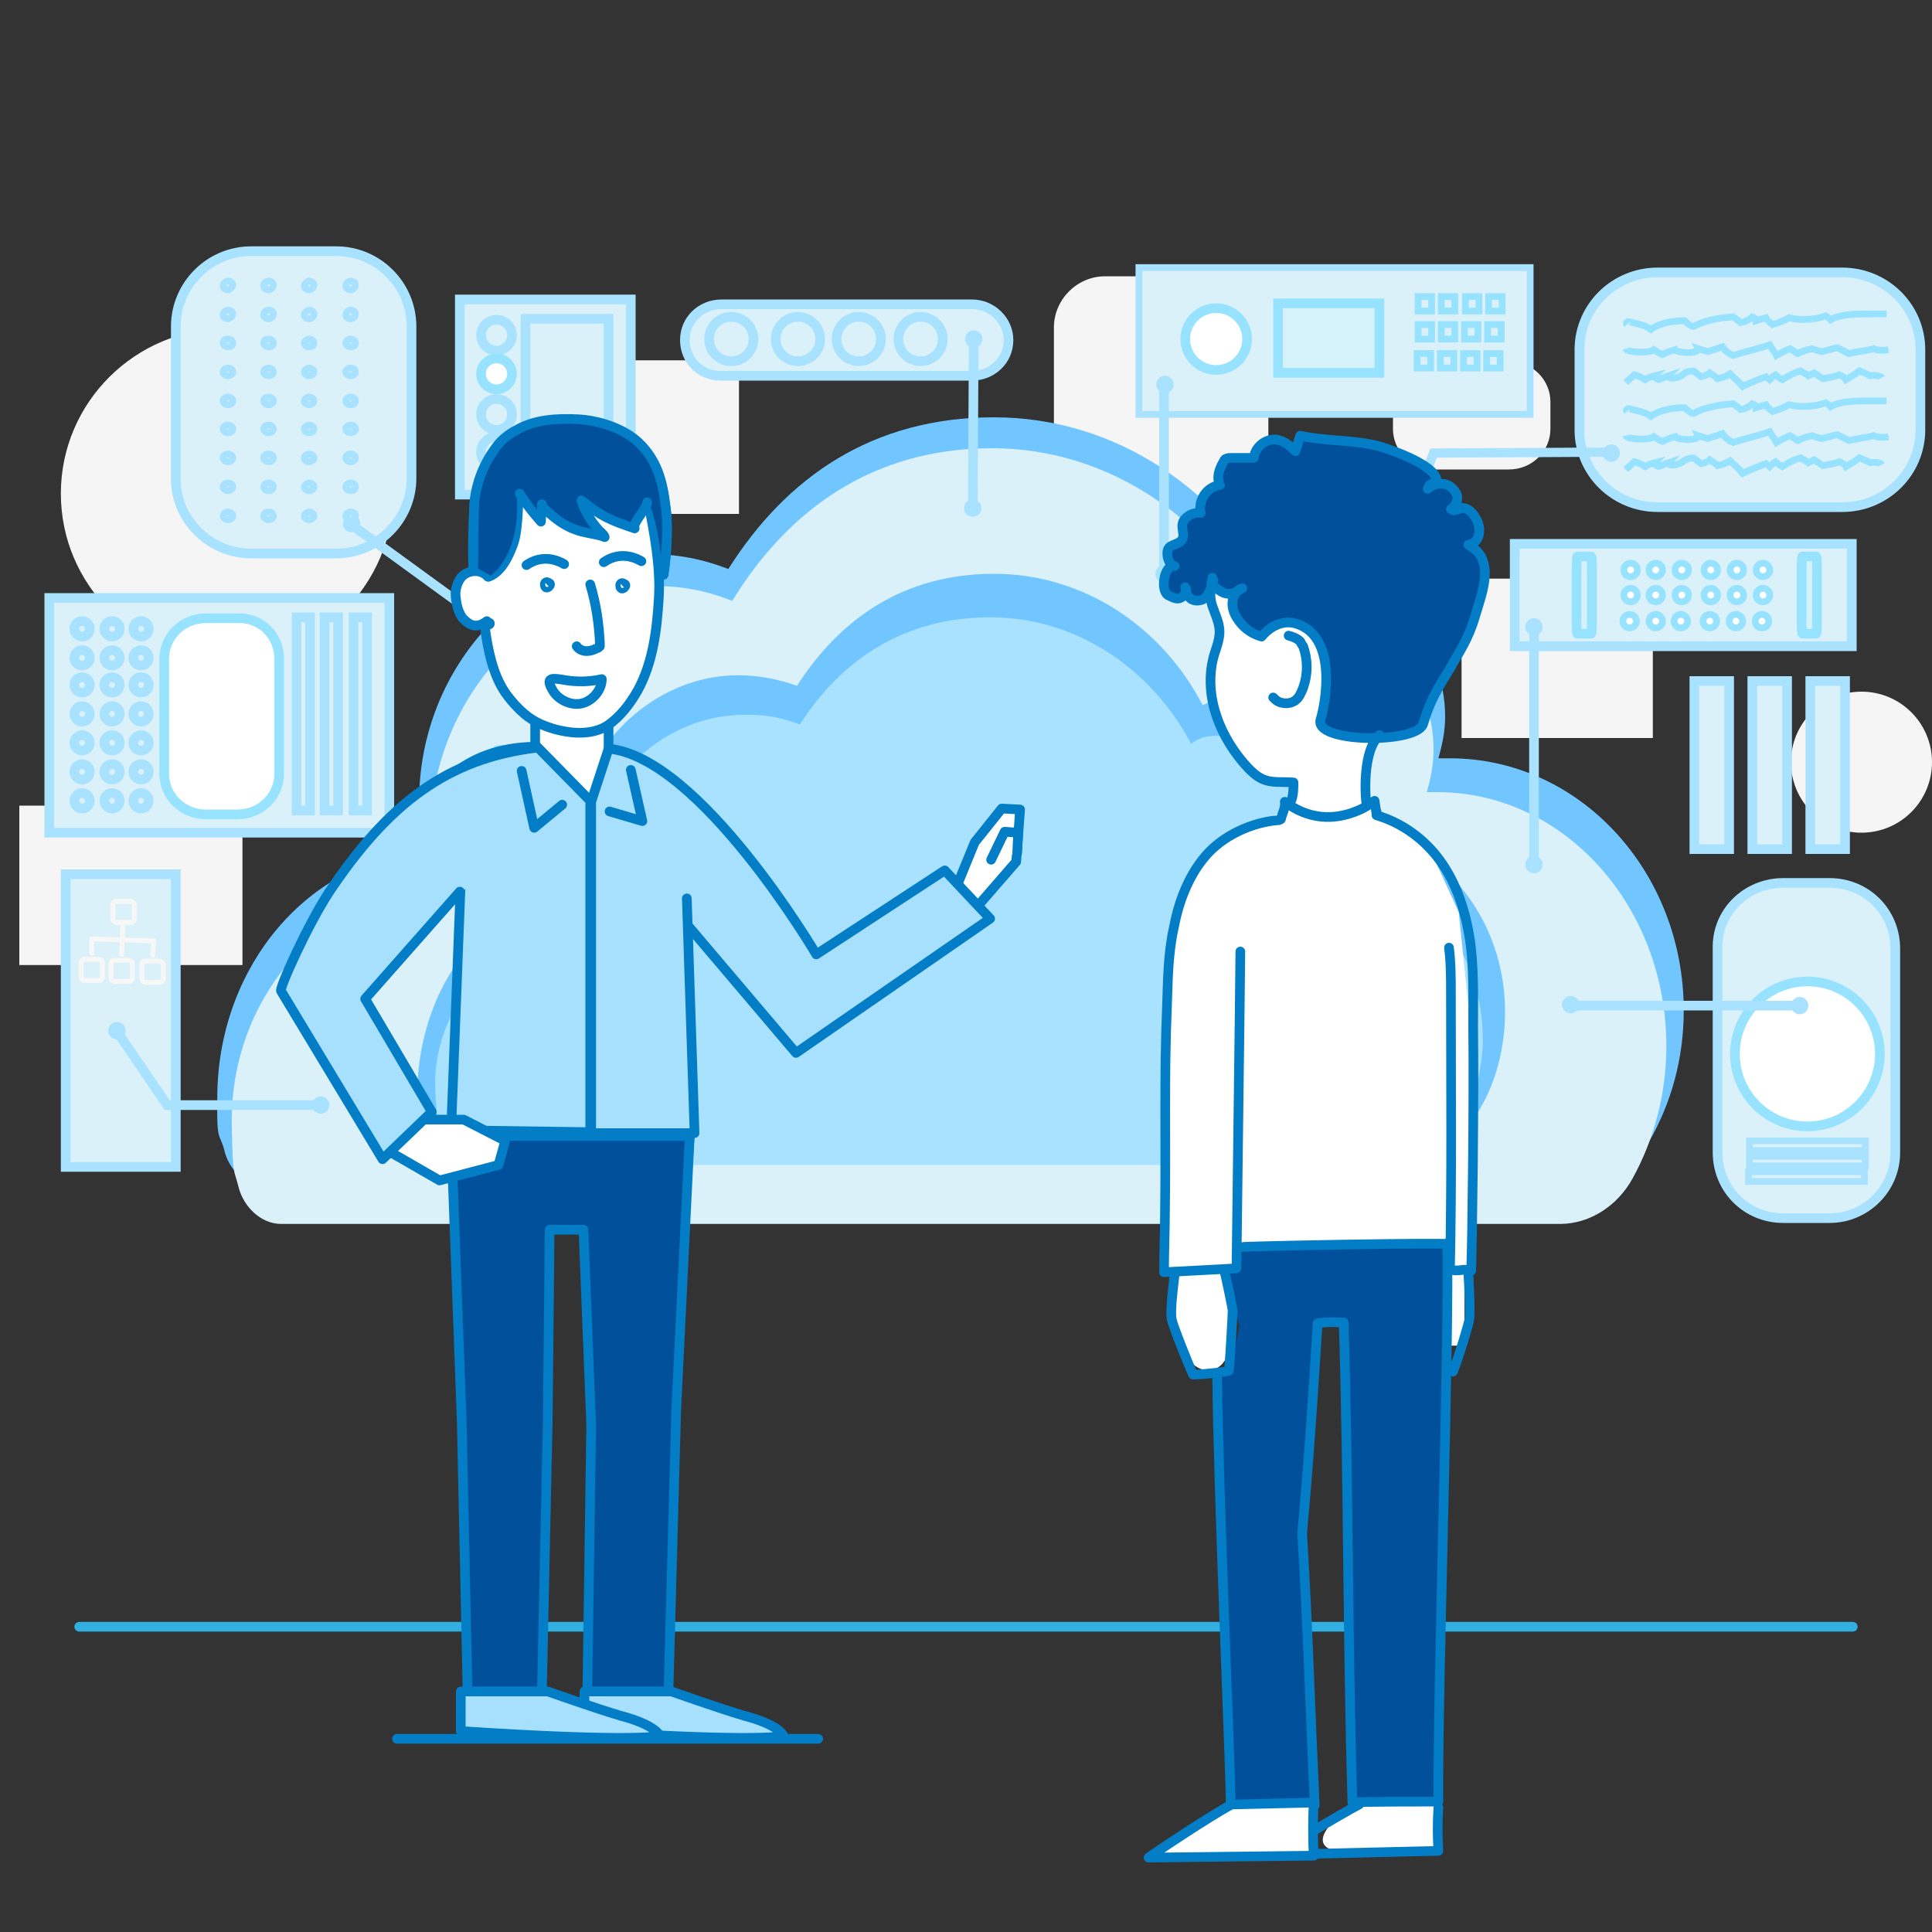 <?xml version="1.0" encoding="utf-8"?>
<!-- Generator: Adobe Illustrator 26.2.1, SVG Export Plug-In . SVG Version: 6.00 Build 0)  -->
<svg version="1.1" id="Warstwa_1" xmlns="http://www.w3.org/2000/svg" xmlns:xlink="http://www.w3.org/1999/xlink" x="0px" y="0px"
	 viewBox="0 0 200 200" style="enable-background:new 0 0 200 200;" xml:space="preserve">
<rect x="0" y="0" width="200" height="200" fill="#333333" stroke="none"/>
<style type="text/css">
	.st0{fill:#F5F5F5;}
	.st1{fill:#DBF1FA;stroke:#A9E2FF;stroke-miterlimit:10;}
	.st2{fill:#FFFFFF;stroke:#97E3FF;stroke-miterlimit:10;}
	.st3{fill:none;stroke:#32AFE1;stroke-linecap:round;stroke-linejoin:round;}
	.st4{fill:#71C6FF;}
	.st5{fill:#DBF1FA;}
	.st6{fill:#A9E2FF;}
	.st7{fill:none;stroke:#A9E2FF;stroke-miterlimit:10;}
	.st8{fill:#DBF1FA;stroke:#A9E2FF;stroke-width:0.7;stroke-miterlimit:10;}
	.st9{fill:none;stroke:#A9E2FF;stroke-width:0.959;stroke-miterlimit:10;}
	.st10{fill:none;stroke:#97E3FF;stroke-width:0.7;stroke-miterlimit:10;}
	.st11{fill:#D5F1FA;stroke:#97E3FF;stroke-miterlimit:10;}
	.st12{fill:#FFFFFF;stroke:#97E3FF;stroke-width:0.7;stroke-miterlimit:10;}
	.st13{fill:none;stroke:#F7F7F7;stroke-width:0.5;stroke-linecap:round;stroke-linejoin:round;}
	.st14{fill:#FFFFFF;}
	.st15{fill:none;stroke:#027DC6;stroke-linecap:round;stroke-linejoin:round;}
	.st16{fill:#00509C;}
	.st17{fill:#A7E0FD;}
	.st18{fill:#FFFFFF;stroke:#027DC6;stroke-linecap:round;stroke-linejoin:round;}
</style>
<g>
	<g id="Warstwa_1_00000005254341058320950260000011662881904186775435_">
		<ellipse class="st0" cx="23.5" cy="51.1" rx="17.2" ry="17.1"/>
		<ellipse class="st0" cx="192.7" cy="78.9" rx="7.3" ry="7.3"/>
		<rect x="151.3" y="59.9" class="st0" width="19.8" height="16.5"/>
		<rect x="2" y="83.4" class="st0" width="23.1" height="16.5"/>
		<rect x="53.9" y="37.3" class="st0" width="22.6" height="15.9"/>
		<path class="st0" d="M109.1,48.4V33.9c0-2.9,2.4-5.3,5.3-5.3h11.6c2.9,0,5.3,2.4,5.3,5.3v14.5c0,2.9-2.4,5.3-5.3,5.3h-11.6
			C111.5,53.7,109.1,51.3,109.1,48.4z"/>
		<path class="st1" d="M184.6,91.4h4.8c3.8,0,6.8,3,6.8,6.8v21.1c0,3.8-3.1,6.8-6.8,6.8h-4.8c-3.8,0-6.8-3-6.8-6.8V98.2
			C177.7,94.4,180.8,91.4,184.6,91.4z"/>
		<ellipse class="st2" cx="187.1" cy="109.1" rx="7.5" ry="7.5"/>
		<line class="st3" x1="8.2" y1="168.4" x2="191.8" y2="168.4"/>
		<path class="st4" d="M163,122.8c3.1,0,6-1.8,7.7-4.6c2.3-4,3.6-8.6,3.6-13.6c0-14.4-10.8-26.1-24.2-26.1s-0.8,0-1.2,0
			c0.4-1.4,0.7-2.8,0.7-4.3c0-7.5-5.6-13.5-12.6-13.6c-3,0-3.4,0.4-4.9,1.1c-5.7-11-16.6-18.5-29.2-18.5s-21.5,6.2-27.5,15.7
			c-2.6-1-5.4-1.6-8.3-1.5C53.8,57.5,43,69.5,43.4,83.7c0,1.5,0.2,3,0.5,4.4c-12,1-21.1,11.8-21.4,24.9c-0.1,5.5,0.2,4.1,0.7,6
			c0.5,2.2,2.3,3.8,4.5,3.8L163,122.8L163,122.8z"/>
		<path class="st5" d="M161.5,126.7c3,0,5.9-1.8,7.5-4.7c2.2-4,3.5-8.7,3.5-13.7c0-14.5-10.6-26.3-23.7-26.3c-13.1,0-0.8,0-1.1,0
			c0.4-1.4,0.7-2.8,0.7-4.4c0-7.5-5.5-13.3-12.3-13.7c-3.3-0.2-3.3,0.4-4.9,1.1c-5.6-11.1-16.3-18.6-28.5-18.6s-21,6.2-26.9,15.8
			c-2.5-1-5.3-1.6-8.1-1.5C54.7,60.9,44.2,73,44.5,87.3c0,1.5,0.2,3,0.4,4.4c-11.7,1-21.3,11.8-20.9,25.1c0.1,5.1,0.2,4.1,0.7,6.1
			s2.3,3.8,4.4,3.8L161.5,126.7L161.5,126.7z"/>
		<path class="st4" d="M147.5,118.2c2.3,0,4.5-1.3,5.7-3.4c1.7-2.9,2.6-6.4,2.6-10.1c0-10.6-8-19.3-17.9-19.3s-0.6,0-0.9,0
			c0.3-1,0.5-2.1,0.5-3.2c0-5.5-4.2-10.1-9.3-10c-2.7,0-2.5,0.3-3.7,0.8c-4.2-8.1-12.3-13.6-21.6-13.6s-15.9,4.6-20.4,11.6
			c-1.9-0.7-4-1.1-6.2-1.1c-9.7,0.1-17.7,9-17.4,19.4c0,1.1,0.1,2.2,0.3,3.3c-8.8,0.7-15,8.7-15.9,18.4c-0.2,2.6,0.2,3,0.5,4.5
			c0.3,1.4,1.7,2.8,3.3,2.8L147.5,118.2L147.5,118.2z"/>
		<path class="st6" d="M145.5,120.6c2.2,0,4.3-1.2,5.5-3.3c1.2-2.1,2.5-6.2,2.5-9.7c0-10.3-7.7-18.6-17.3-18.6s-0.6,0-0.9,0
			c0.3-1,0.5-2,0.5-3.1c0-5.3-4-9.5-9-9.7c-2-0.1-2.5,0.1-3.5,0.8c-4.1-7.8-11.9-13.1-20.8-13.1S87.1,68.3,82.8,75
			C81,74.3,79,73.9,76.9,74c-9.4,0.1-17,8.7-16.8,18.7c0,1.1,0.1,2.1,0.3,3.1c-8.6,0.7-16.1,8.4-15.3,17.8c0.2,2.5,0.2,2.9,0.5,4.3
			c0.3,1.4,1.7,2.7,3.2,2.7L145.5,120.6L145.5,120.6z"/>
		<path class="st1" d="M171.6,28.2h19.1c4.5,0,8.1,3.6,8.1,8v8.3c0,4.4-3.6,8-8.1,8h-19.1c-4.5,0-8.1-3.6-8.1-8v-8.3
			C163.5,31.8,167.1,28.2,171.6,28.2z"/>
		<rect x="5.1" y="61.9" class="st1" width="35.2" height="24.3"/>
		<path class="st1" d="M18.2,49.6V33.8c0-4.3,3.5-7.8,7.8-7.8h8.8c4.3,0,7.8,3.5,7.8,7.8v15.7c0,4.3-3.5,7.8-7.8,7.8h-8.8
			C21.7,57.3,18.2,53.8,18.2,49.6z"/>
		<rect x="187.4" y="70.5" class="st1" width="3.6" height="17.4"/>
		<rect x="181.4" y="70.5" class="st1" width="3.6" height="17.4"/>
		<rect x="175.4" y="70.5" class="st1" width="3.6" height="17.4"/>
		<rect x="6.8" y="90.5" class="st1" width="11.4" height="30.3"/>
		<rect x="47.6" y="31" class="st1" width="17.7" height="20.2"/>
		<path class="st1" d="M70.9,35.2L70.9,35.2c0-2.1,1.7-3.7,3.8-3.7h25.9c2.1,0,3.8,1.7,3.8,3.7l0,0c0,2.1-1.7,3.7-3.8,3.7H74.6
			C72.5,38.9,70.9,37.3,70.9,35.2z"/>
		<rect x="156.8" y="56.3" class="st1" width="34.9" height="10.6"/>
		<line class="st7" x1="36.5" y1="54.4" x2="57.4" y2="69.6"/>
		<line class="st7" x1="100.8" y1="35.1" x2="100.7" y2="52.8"/>
		<line class="st7" x1="186.3" y1="104.1" x2="162.6" y2="104.1"/>
		<polyline class="st7" points="12.2,106.9 17.3,114.4 33,114.4 		"/>
		<ellipse class="st6" cx="36.4" cy="54.2" rx="0.9" ry="0.9"/>
		<ellipse class="st6" cx="58" cy="70.1" rx="0.9" ry="0.9"/>
		<ellipse class="st6" cx="54.7" cy="73.8" rx="0.9" ry="0.9"/>
		<ellipse class="st6" cx="51.7" cy="78" rx="0.9" ry="0.9"/>
		<ellipse class="st6" cx="33.2" cy="114.4" rx="0.9" ry="0.9"/>
		<ellipse class="st6" cx="12.1" cy="106.7" rx="0.9" ry="0.9"/>
		<ellipse class="st6" cx="162.6" cy="104" rx="0.9" ry="0.9"/>
		<ellipse class="st6" cx="158.8" cy="89.5" rx="0.9" ry="0.9"/>
		<ellipse class="st6" cx="100.7" cy="52.6" rx="0.9" ry="0.9"/>
		<ellipse class="st6" cx="139.5" cy="70.3" rx="0.9" ry="0.9"/>
		<ellipse class="st6" cx="100.8" cy="35.1" rx="0.9" ry="0.9"/>
		<ellipse class="st6" cx="166.8" cy="46.9" rx="0.9" ry="0.9"/>
		<ellipse class="st6" cx="186.3" cy="104.1" rx="0.9" ry="0.9"/>
		<ellipse class="st6" cx="158.8" cy="64.9" rx="0.9" ry="0.9"/>
		<line class="st7" x1="158.8" y1="64.9" x2="158.8" y2="89.9"/>
		<g>
			<path class="st8" d="M36.3,29.1c0.3,0,0.5,0.2,0.5,0.4S36.6,30,36.3,30c-0.3,0-0.5-0.2-0.5-0.4S36,29.1,36.3,29.1z"/>
			<path class="st8" d="M36.3,32.1c0.3,0,0.5,0.2,0.5,0.4S36.6,33,36.3,33c-0.3,0-0.5-0.2-0.5-0.4S36,32.1,36.3,32.1z"/>
			<path class="st8" d="M36.3,35.1c0.3,0,0.5,0.2,0.5,0.4c0,0.3-0.2,0.4-0.5,0.4c-0.3,0-0.5-0.2-0.5-0.4
				C35.9,35.2,36,35.1,36.3,35.1z"/>
			<path class="st8" d="M36.3,38.1c0.3,0,0.5,0.2,0.5,0.4s-0.2,0.4-0.5,0.4c-0.3,0-0.5-0.2-0.5-0.4S36,38.1,36.3,38.1z"/>
			<path class="st8" d="M36.3,41.1c0.3,0,0.5,0.2,0.5,0.4s-0.2,0.4-0.5,0.4c-0.3,0-0.5-0.2-0.5-0.4S36,41.1,36.3,41.1z"/>
			<path class="st8" d="M36.3,44c0.3,0,0.5,0.2,0.5,0.4s-0.2,0.4-0.5,0.4c-0.3,0-0.5-0.2-0.5-0.4S36,44,36.3,44z"/>
			<path class="st8" d="M36.3,47c0.3,0,0.5,0.2,0.5,0.4s-0.2,0.4-0.5,0.4c-0.3,0-0.5-0.2-0.5-0.4S36,47,36.3,47z"/>
			<path class="st8" d="M36.3,50c0.3,0,0.5,0.2,0.5,0.4s-0.2,0.4-0.5,0.4c-0.3,0-0.5-0.2-0.5-0.4S36,50,36.3,50z"/>
			<path class="st8" d="M36.3,53c0.3,0,0.5,0.2,0.5,0.4s-0.2,0.4-0.5,0.4c-0.3,0-0.5-0.2-0.5-0.4S36,53,36.3,53z"/>
			<path class="st8" d="M32,29.1c0.3,0,0.5,0.2,0.5,0.4S32.3,30,32,30c-0.3,0-0.5-0.2-0.5-0.4S31.8,29.1,32,29.1z"/>
			<path class="st8" d="M32,32.1c0.3,0,0.5,0.2,0.5,0.4S32.3,33,32,33c-0.3,0-0.5-0.2-0.5-0.4S31.8,32.1,32,32.1z"/>
			<path class="st8" d="M32,35.1c0.3,0,0.5,0.2,0.5,0.4c0,0.3-0.2,0.4-0.5,0.4c-0.3,0-0.5-0.2-0.5-0.4C31.6,35.2,31.8,35.1,32,35.1z
				"/>
			<path class="st8" d="M32,38.1c0.3,0,0.5,0.2,0.5,0.4s-0.2,0.4-0.5,0.4c-0.3,0-0.5-0.2-0.5-0.4S31.8,38.1,32,38.1z"/>
			<path class="st8" d="M32,41.1c0.3,0,0.5,0.2,0.5,0.4s-0.2,0.4-0.5,0.4c-0.3,0-0.5-0.2-0.5-0.4S31.8,41.1,32,41.1z"/>
			<path class="st8" d="M32,44c0.3,0,0.5,0.2,0.5,0.4s-0.2,0.4-0.5,0.4c-0.3,0-0.5-0.2-0.5-0.4S31.8,44,32,44z"/>
			<path class="st8" d="M32,47c0.3,0,0.5,0.2,0.5,0.4s-0.2,0.4-0.5,0.4c-0.3,0-0.5-0.2-0.5-0.4S31.8,47,32,47z"/>
			<path class="st8" d="M32,50c0.3,0,0.5,0.2,0.5,0.4s-0.2,0.4-0.5,0.4c-0.3,0-0.5-0.2-0.5-0.4S31.8,50,32,50z"/>
			<path class="st8" d="M32,53c0.3,0,0.5,0.2,0.5,0.4s-0.2,0.4-0.5,0.4c-0.3,0-0.5-0.2-0.5-0.4S31.8,53,32,53z"/>
			<path class="st8" d="M27.8,29.1c0.3,0,0.5,0.2,0.5,0.4S28.1,30,27.8,30c-0.3,0-0.5-0.2-0.5-0.4S27.5,29.1,27.8,29.1z"/>
			<path class="st8" d="M27.8,32.1c0.3,0,0.5,0.2,0.5,0.4S28.1,33,27.8,33c-0.3,0-0.5-0.2-0.5-0.4S27.5,32.1,27.8,32.1z"/>
			<path class="st8" d="M27.8,35.1c0.3,0,0.5,0.2,0.5,0.4c0,0.3-0.2,0.4-0.5,0.4c-0.3,0-0.5-0.2-0.5-0.4
				C27.3,35.2,27.5,35.1,27.8,35.1z"/>
			<path class="st8" d="M27.8,38.1c0.3,0,0.5,0.2,0.5,0.4s-0.2,0.4-0.5,0.4c-0.3,0-0.5-0.2-0.5-0.4S27.5,38.1,27.8,38.1z"/>
			<path class="st8" d="M27.8,41.1c0.3,0,0.5,0.2,0.5,0.4s-0.2,0.4-0.5,0.4c-0.3,0-0.5-0.2-0.5-0.4S27.5,41.1,27.8,41.1z"/>
			<path class="st8" d="M27.8,44c0.3,0,0.5,0.2,0.5,0.4s-0.2,0.4-0.5,0.4c-0.3,0-0.5-0.2-0.5-0.4S27.5,44,27.8,44z"/>
			<path class="st8" d="M27.8,47c0.3,0,0.5,0.2,0.5,0.4s-0.2,0.4-0.5,0.4c-0.3,0-0.5-0.2-0.5-0.4S27.5,47,27.8,47z"/>
			<path class="st8" d="M27.8,50c0.3,0,0.5,0.2,0.5,0.4s-0.2,0.4-0.5,0.4c-0.3,0-0.5-0.2-0.5-0.4S27.5,50,27.8,50z"/>
			<path class="st8" d="M27.8,53c0.3,0,0.5,0.2,0.5,0.4s-0.2,0.4-0.5,0.4c-0.3,0-0.5-0.2-0.5-0.4S27.5,53,27.8,53z"/>
			<path class="st8" d="M23.6,29.1c0.3,0,0.5,0.2,0.5,0.4S23.8,30,23.6,30c-0.3,0-0.5-0.2-0.5-0.4S23.3,29.1,23.6,29.1z"/>
			<path class="st8" d="M23.6,32.1c0.3,0,0.5,0.2,0.5,0.4S23.8,33,23.6,33c-0.3,0-0.5-0.2-0.5-0.4S23.3,32.1,23.6,32.1z"/>
			<path class="st8" d="M23.6,35.1c0.3,0,0.5,0.2,0.5,0.4c0,0.3-0.2,0.4-0.5,0.4c-0.3,0-0.5-0.2-0.5-0.4
				C23.1,35.2,23.3,35.1,23.6,35.1z"/>
			<path class="st8" d="M23.6,38.1c0.3,0,0.5,0.2,0.5,0.4s-0.2,0.4-0.5,0.4c-0.3,0-0.5-0.2-0.5-0.4S23.3,38.1,23.6,38.1z"/>
			<path class="st8" d="M23.6,41.1c0.3,0,0.5,0.2,0.5,0.4s-0.2,0.4-0.5,0.4c-0.3,0-0.5-0.2-0.5-0.4S23.3,41.1,23.6,41.1z"/>
			<path class="st8" d="M23.6,44c0.3,0,0.5,0.2,0.5,0.4s-0.2,0.4-0.5,0.4c-0.3,0-0.5-0.2-0.5-0.4S23.3,44,23.6,44z"/>
			<path class="st8" d="M23.6,47c0.3,0,0.5,0.2,0.5,0.4s-0.2,0.4-0.5,0.4c-0.3,0-0.5-0.2-0.5-0.4S23.3,47,23.6,47z"/>
			<path class="st8" d="M23.6,50c0.3,0,0.5,0.2,0.5,0.4s-0.2,0.4-0.5,0.4c-0.3,0-0.5-0.2-0.5-0.4S23.3,50,23.6,50z"/>
			<path class="st8" d="M23.6,53c0.3,0,0.5,0.2,0.5,0.4s-0.2,0.4-0.5,0.4c-0.3,0-0.5-0.2-0.5-0.4S23.3,53,23.6,53z"/>
		</g>
		<rect x="36.6" y="63.9" class="st1" width="1.4" height="20"/>
		<rect x="33.6" y="63.9" class="st1" width="1.4" height="20"/>
		<rect x="30.7" y="63.9" class="st1" width="1.4" height="20"/>
		<ellipse class="st1" cx="8.5" cy="65.1" rx="0.8" ry="0.8"/>
		<ellipse class="st1" cx="8.5" cy="68.1" rx="0.8" ry="0.8"/>
		<ellipse class="st1" cx="8.5" cy="70.9" rx="0.8" ry="0.8"/>
		<ellipse class="st1" cx="8.5" cy="73.9" rx="0.8" ry="0.8"/>
		<ellipse class="st1" cx="8.5" cy="76.9" rx="0.8" ry="0.8"/>
		<ellipse class="st1" cx="8.5" cy="79.9" rx="0.8" ry="0.8"/>
		<ellipse class="st1" cx="8.5" cy="82.9" rx="0.8" ry="0.8"/>
		<ellipse class="st1" cx="11.6" cy="65.1" rx="0.8" ry="0.8"/>
		<ellipse class="st1" cx="11.6" cy="68.1" rx="0.8" ry="0.8"/>
		<ellipse class="st1" cx="11.6" cy="70.9" rx="0.8" ry="0.8"/>
		<ellipse class="st1" cx="11.6" cy="73.9" rx="0.8" ry="0.8"/>
		<ellipse class="st1" cx="11.6" cy="76.9" rx="0.8" ry="0.8"/>
		<ellipse class="st1" cx="11.6" cy="79.9" rx="0.8" ry="0.8"/>
		<ellipse class="st1" cx="11.6" cy="82.9" rx="0.8" ry="0.8"/>
		<ellipse class="st1" cx="14.6" cy="65.1" rx="0.8" ry="0.8"/>
		<ellipse class="st1" cx="14.6" cy="68.1" rx="0.8" ry="0.8"/>
		<ellipse class="st1" cx="14.6" cy="70.9" rx="0.8" ry="0.8"/>
		<ellipse class="st1" cx="14.6" cy="73.9" rx="0.8" ry="0.8"/>
		<ellipse class="st1" cx="14.6" cy="76.9" rx="0.8" ry="0.8"/>
		<ellipse class="st1" cx="14.6" cy="79.9" rx="0.8" ry="0.8"/>
		<ellipse class="st1" cx="14.6" cy="82.9" rx="0.8" ry="0.8"/>
		<path class="st2" d="M28.9,68.2v11.9c0,2.3-1.9,4.2-4.3,4.2h-3.3c-2.4,0-4.3-1.9-4.3-4.2V68.2c0-2.3,1.9-4.2,4.3-4.2h3.3
			C27,63.9,28.9,65.8,28.9,68.2z"/>
		<path class="st0" d="M148.5,37.4h7.7c2.4,0,4.3,1.9,4.3,4.2v2.8c0,2.3-1.9,4.2-4.3,4.2h-7.7c-2.4,0-4.3-1.9-4.3-4.2v-2.8
			C144.2,39.3,146.1,37.4,148.5,37.4z"/>
		<ellipse class="st1" cx="75.7" cy="35.1" rx="2.3" ry="2.3"/>
		<ellipse class="st1" cx="82.6" cy="35.1" rx="2.3" ry="2.3"/>
		<ellipse class="st1" cx="88.9" cy="35.1" rx="2.3" ry="2.3"/>
		<ellipse class="st1" cx="95.3" cy="35.1" rx="2.3" ry="2.3"/>
		<ellipse class="st1" cx="51.4" cy="34.7" rx="1.6" ry="1.6"/>
		<ellipse class="st2" cx="51.4" cy="38.7" rx="1.6" ry="1.6"/>
		<ellipse class="st1" cx="51.4" cy="42.9" rx="1.6" ry="1.6"/>
		<ellipse class="st1" cx="51.4" cy="46.8" rx="1.6" ry="1.6"/>
		<rect x="54.4" y="33" class="st1" width="8.6" height="15.9"/>
		<rect x="181.1" y="118.1" class="st8" width="12" height="1"/>
		<rect x="181.1" y="119.7" class="st8" width="12" height="1"/>
		<rect x="181" y="121.3" class="st8" width="12" height="1"/>
		<polyline class="st9" points="139.6,70.3 148.4,46.9 166.6,46.8 		"/>
		<rect x="117.9" y="27.7" class="st8" width="40.5" height="15.2"/>
		<ellipse class="st6" cx="120.5" cy="59.4" rx="0.9" ry="0.9"/>
		<line class="st7" x1="120.5" y1="40.1" x2="120.5" y2="59.7"/>
		<ellipse class="st6" cx="120.6" cy="39.8" rx="0.9" ry="0.9"/>
		<path class="st10" d="M168.3,36.1c0.1,0.4,2.5,0.5,2.9,0.1c0.3,0.2,0.6,0.4,0.9,0.5c0.4-0.2,0.9-0.4,1.3-0.5
			c0.1,0.2,0.8,0.3,1.4,0.3s1.1-0.2,1-0.4c0.3,0.1,0.6,0.2,1,0.3c0.5-0.2,1-0.3,1.5-0.5c0.2,0.3,0.6,0.7,1.1,0.9
			c1.3-0.4,2.6-0.7,3.8-1.1c0.2,0.4,0.5,0.7,0.7,1.1c0.5-0.3,0.9-0.5,1.4-0.7c0.3,0.2,0.5,0.3,0.8,0.5c0.4-0.2,0.9-0.4,1.5-0.5
			c0.2,0.1,0.6,0.2,1,0.3c0.5-0.1,1-0.3,1.6-0.4c0.4,0.2,0.8,0.4,1.2,0.6c0.9-0.2,1.7-0.3,2.6-0.5c0.3,0.2,1,0.2,1.5,0.1"/>
		<path class="st10" d="M168.3,39.6l0.9-0.8c0.4,0.1,0.8,0.3,1.1,0.5c0.3-0.2,0.6-0.3,1-0.4c-0.1,0.1,0.1,0.3,0.4,0.4
			c0.3-0.1,0.7-0.3,1-0.4c-0.2,0.2,0.4,0.3,0.8,0.2c0.4-0.1,0.6-0.2,0.8-0.4s0.6-0.3,1-0.3c0.3,0.2,0.5,0.4,0.8,0.6
			c0.4-0.1,0.7-0.2,0.9-0.4c0.3,0.2,0.6,0.4,0.8,0.6c0.5-0.1,1-0.3,1.3-0.5c0.4,0.4,0.9,0.8,1.3,1.3c0.8-0.4,1.6-0.7,2.4-1
			c0.1,0.1,0.3,0.2,0.4,0.3c0.2-0.2,0.4-0.4,0.6-0.5c0.2,0.2,0.5,0.4,0.7,0.5c0.5-0.3,1.1-0.7,1.9-0.9c0.3,0.2,0.6,0.3,0.8,0.5
			c0.2-0.1,0.4-0.2,0.6-0.3c0.3,0.2,0.6,0.4,0.9,0.6c0.6-0.1,1.2-0.2,1.7-0.4c0.3,0.1,0.6,0.3,0.7,0.5c0.5-0.3,1-0.6,1.4-0.9
			c0.4,0.2,0.8,0.3,1.1,0.5c0.4-0.1,1.1,0,1.2,0.2"/>
		<path class="st10" d="M168.4,33.6c-0.1-0.1,0-0.3,0.2-0.3c0.9,0.2,1.8,0.4,2.3,0.8c0.8-0.6,2.1-0.9,3.5-0.9
			c0.2,0.2,0.5,0.5,0.9,0.6c1.1-0.6,2.6-0.9,4.1-1c0.3,0.2,0.6,0.4,0.8,0.6c0.5-0.1,0.9-0.3,1.2-0.6c0.3,0.1,0.4,0.3,0.4,0.4
			c0.3-0.1,0.6-0.2,1-0.3c0.2,0.3,0.4,0.5,0.7,0.7c0.6-0.2,1.2-0.4,1.7-0.7c1.2,0.3,2.7,0.2,3.8-0.2c0.2,0.1,0.3,0.2,0.5,0.4
			c1-0.6,2.7-0.6,4.1-0.6c0.6,0,1.1,0,1.7,0"/>
		<path class="st10" d="M168.3,45.1c0.1,0.4,2.5,0.5,2.9,0.1c0.3,0.2,0.6,0.4,0.9,0.5c0.4-0.2,0.9-0.4,1.3-0.5
			c0.1,0.2,0.8,0.3,1.4,0.3s1.1-0.2,1-0.4c0.3,0.1,0.6,0.2,1,0.3c0.5-0.2,1-0.3,1.5-0.5c0.2,0.3,0.6,0.7,1.1,0.9
			c1.3-0.4,2.6-0.7,3.8-1.1c0.2,0.4,0.5,0.7,0.7,1.1c0.5-0.3,0.9-0.5,1.4-0.7c0.3,0.2,0.5,0.3,0.8,0.5c0.4-0.2,0.9-0.4,1.5-0.5
			c0.2,0.1,0.6,0.2,1,0.3c0.5-0.1,1-0.3,1.6-0.4c0.4,0.2,0.8,0.4,1.2,0.6c0.9-0.2,1.7-0.3,2.6-0.5c0.3,0.2,1,0.2,1.5,0.1"/>
		<path class="st10" d="M168.3,48.6l0.9-0.8c0.4,0.1,0.8,0.3,1.1,0.5c0.3-0.2,0.6-0.3,1-0.4c-0.1,0.1,0.1,0.3,0.4,0.4
			c0.3-0.1,0.7-0.3,1-0.4c-0.2,0.2,0.4,0.3,0.8,0.2c0.4-0.1,0.6-0.2,0.8-0.4c0.2-0.1,0.6-0.3,1-0.3c0.3,0.2,0.5,0.4,0.8,0.6
			c0.4-0.1,0.7-0.2,0.9-0.4c0.3,0.2,0.6,0.4,0.8,0.6c0.5-0.1,1-0.3,1.3-0.5c0.4,0.4,0.9,0.8,1.3,1.3c0.8-0.4,1.6-0.7,2.4-1
			c0.1,0.1,0.3,0.2,0.4,0.3c0.2-0.2,0.4-0.4,0.6-0.5c0.2,0.2,0.5,0.4,0.7,0.5c0.5-0.3,1.1-0.7,1.9-0.9c0.3,0.2,0.6,0.3,0.8,0.5
			c0.2-0.1,0.4-0.2,0.6-0.3c0.3,0.2,0.6,0.4,0.9,0.6c0.6-0.1,1.2-0.2,1.7-0.4c0.3,0.1,0.6,0.3,0.7,0.5c0.5-0.3,1-0.6,1.4-0.9
			c0.4,0.2,0.8,0.3,1.1,0.5c0.4-0.1,1.1,0,1.2,0.2"/>
		<path class="st10" d="M168.4,42.6c-0.1-0.1,0-0.3,0.2-0.3c0.9,0.2,1.8,0.4,2.3,0.8c0.8-0.6,2.1-0.9,3.5-0.9
			c0.2,0.2,0.5,0.5,0.9,0.6c1.1-0.6,2.6-0.9,4.1-1c0.3,0.2,0.6,0.4,0.8,0.6c0.5-0.1,0.9-0.3,1.2-0.6c0.3,0.1,0.4,0.3,0.4,0.4
			c0.3-0.1,0.6-0.2,1-0.3c0.2,0.3,0.4,0.5,0.7,0.7c0.6-0.2,1.2-0.4,1.7-0.7c1.2,0.3,2.7,0.2,3.8-0.2c0.2,0.1,0.3,0.2,0.5,0.4
			c1-0.6,2.7-0.6,4.1-0.6c0.6,0,1.1,0,1.7,0"/>
		<rect x="146.8" y="30.7" class="st10" width="1.4" height="1.5"/>
		<rect x="149.2" y="30.7" class="st10" width="1.4" height="1.5"/>
		<rect x="151.7" y="30.7" class="st10" width="1.4" height="1.5"/>
		<rect x="154.1" y="30.7" class="st10" width="1.4" height="1.5"/>
		<rect x="146.8" y="33.6" class="st10" width="1.4" height="1.5"/>
		<rect x="149.2" y="33.6" class="st10" width="1.4" height="1.5"/>
		<rect x="151.6" y="33.6" class="st10" width="1.4" height="1.5"/>
		<rect x="154" y="33.6" class="st10" width="1.4" height="1.5"/>
		<rect x="146.7" y="36.6" class="st10" width="1.4" height="1.5"/>
		<rect x="149.1" y="36.6" class="st10" width="1.4" height="1.5"/>
		<rect x="151.5" y="36.6" class="st10" width="1.4" height="1.5"/>
		<rect x="153.9" y="36.6" class="st10" width="1.4" height="1.5"/>
		<rect x="132.3" y="31.4" class="st11" width="10.5" height="7.2"/>
		<path class="st11" d="M164.7,65.6h-1.4c-0.1,0-0.1-0.9-0.1-2v-4c0-1.1,0-2,0.1-2h1.4c0.1,0,0.1,0.9,0.1,2v4
			C164.8,64.7,164.8,65.6,164.7,65.6z"/>
		<path class="st11" d="M188,65.6h-1.4c-0.1,0-0.1-0.9-0.1-2v-4c0-1.1,0-2,0.1-2h1.4c0.1,0,0.1,0.9,0.1,2v4
			C188.1,64.7,188.1,65.6,188,65.6z"/>
		<ellipse class="st2" cx="125.9" cy="35.1" rx="3.2" ry="3.2"/>
		<g>
			<g>
				<ellipse class="st12" cx="168.7" cy="64.3" rx="0.7" ry="0.7"/>
				<ellipse class="st12" cx="171.4" cy="64.3" rx="0.7" ry="0.7"/>
				<ellipse class="st12" cx="174" cy="64.3" rx="0.7" ry="0.7"/>
				<ellipse class="st12" cx="168.8" cy="61.6" rx="0.7" ry="0.7"/>
				<ellipse class="st12" cx="171.4" cy="61.6" rx="0.7" ry="0.7"/>
				<ellipse class="st12" cx="174.1" cy="61.6" rx="0.7" ry="0.7"/>
				<ellipse class="st12" cx="168.8" cy="59" rx="0.7" ry="0.7"/>
				<ellipse class="st12" cx="171.4" cy="59" rx="0.7" ry="0.7"/>
				<ellipse class="st12" cx="174.1" cy="59" rx="0.7" ry="0.7"/>
			</g>
			<g>
				<ellipse class="st12" cx="177" cy="64.3" rx="0.7" ry="0.7"/>
				<ellipse class="st12" cx="179.7" cy="64.3" rx="0.7" ry="0.7"/>
				<ellipse class="st12" cx="182.4" cy="64.3" rx="0.7" ry="0.7"/>
				<ellipse class="st12" cx="177.1" cy="61.6" rx="0.7" ry="0.7"/>
				<ellipse class="st12" cx="179.8" cy="61.6" rx="0.7" ry="0.7"/>
				<ellipse class="st12" cx="182.5" cy="61.6" rx="0.7" ry="0.7"/>
				<ellipse class="st12" cx="177.1" cy="59" rx="0.7" ry="0.7"/>
				<ellipse class="st12" cx="179.8" cy="59" rx="0.7" ry="0.7"/>
				<ellipse class="st12" cx="182.5" cy="59" rx="0.7" ry="0.7"/>
			</g>
		</g>
		<g>
			<path class="st13" d="M12,93.3h1.6c0.2,0.1,0.3,0.2,0.3,0.3v1.6c-0.1,0.2-0.2,0.3-0.3,0.3h-1.6c-0.2-0.1-0.3-0.2-0.3-0.3v-1.6
				C11.7,93.4,11.9,93.3,12,93.3z"/>
			<path class="st13" d="M8.7,99.3h1.6c0.2,0.1,0.3,0.2,0.3,0.3v1.6c-0.1,0.2-0.2,0.3-0.3,0.3H8.7c-0.2-0.1-0.3-0.2-0.3-0.3v-1.6
				C8.5,99.4,8.6,99.3,8.7,99.3z"/>
			<path class="st13" d="M11.8,99.4h1.6c0.2,0.1,0.3,0.2,0.3,0.3v1.6c-0.1,0.2-0.2,0.3-0.3,0.3h-1.6c-0.2-0.1-0.3-0.2-0.3-0.3v-1.6
				C11.5,99.5,11.7,99.4,11.8,99.4z"/>
			<path class="st13" d="M15,99.5h1.6c0.2,0.1,0.3,0.2,0.3,0.3v1.6c-0.1,0.2-0.2,0.3-0.3,0.3h-1.6c-0.2-0.1-0.3-0.2-0.3-0.3v-1.6
				C14.7,99.6,14.8,99.5,15,99.5z"/>
			<line class="st13" x1="12.7" y1="95.9" x2="12.6" y2="98.8"/>
			<line class="st13" x1="15.9" y1="97.4" x2="15.8" y2="98.9"/>
			<line class="st13" x1="9.5" y1="97.2" x2="9.5" y2="98.7"/>
			<line class="st13" x1="9.6" y1="97.2" x2="15.8" y2="97.4"/>
		</g>
		<g>
			<g>
				<polygon class="st14" points="99.1,91.6 100.9,87.2 103.7,83.7 105.6,83.8 105.2,89.2 100.6,94.5 				"/>
				<polygon class="st15" points="99.1,91.6 100.9,87.2 103.7,83.7 105.6,83.8 105.2,89.2 100.6,94.5 				"/>
				<polyline class="st14" points="105.3,88.3 105.4,86.2 104,86.1 102.6,89 				"/>
				<polyline class="st15" points="105.3,88.3 105.4,86.2 104,86.1 102.6,89 				"/>
			</g>
			<line class="st15" x1="41.1" y1="180" x2="84.7" y2="180"/>
			<polygon class="st14" points="49.6,120.8 68.3,120.8 68.3,80 59,78.1 49.6,80 			"/>
			<polygon class="st15" points="49.6,120.8 68.3,120.8 68.3,80 59,78.1 49.6,80 			"/>
			<polygon class="st16" points="48.4,175.1 56.1,175.1 56.7,147.2 56.9,127.3 60.4,127.3 61.2,147.5 60.8,175.1 69.2,175.1 
				69.9,147.8 71.9,117.5 47.2,117.5 47.8,147.2 			"/>
			<polygon class="st15" points="48.4,175.1 56.1,175.1 56.7,147.2 56.9,127.3 60.4,127.3 61.2,147.5 60.8,175.1 69.2,175.1 70,146 
				71.4,117.6 46.7,117.6 47.8,147.2 			"/>
			<polygon class="st14" points="55.4,79.8 59.2,87.3 63,79.8 63,74 55.4,74 			"/>
			<polygon class="st15" points="55.4,79.8 59.2,87.3 63,79.8 63,74 55.4,74 			"/>
			<path class="st17" d="M63,77.4l-1.9,5.6v34.3h10.7l-0.7-21.5l11.2,13.2l20.1-13.9l-4.7-5l-13.3,8.7C84.5,98.8,73.2,79,63,77.4"/>
			<path class="st15" d="M71.2,95.8l11.2,13.2l20.1-13.9l-4.7-5l-13.3,8.7c0,0-12-20.4-21.5-21.3L61.2,83v34.3h10.7L71.1,93"/>
			<path class="st17" d="M55.6,77.4l5.5,5.6v34.3L46.6,117l1-25.8l-6.3,2.2C41.4,86.9,44.6,77.3,55.6,77.4"/>
			<path class="st15" d="M41.4,93.4c0-6.5,3.2-16.1,14.2-16.1l5.5,5.6v34.3L46.7,117l1-25.8"/>
			<polyline class="st15" points="65.3,79.7 66.5,85 63.1,84 			"/>
			<path class="st17" d="M60.5,179.2v-4.1h9c0,0,5.1,1.8,7.5,2.5c3.8,1,4.1,2.1,4.1,2.1S78.8,180.4,60.5,179.2"/>
			<path class="st15" d="M60.5,179.2v-4.1h9c0,0,5.1,1.8,7.5,2.5c3.8,1,4.1,2.1,4.1,2.1S78.8,180.4,60.5,179.2L60.5,179.2z"/>
			<path class="st17" d="M47.7,179.2v-4.1h9c0,0,5.1,1.8,7.5,2.5c3.8,1,4.1,2.1,4.1,2.1S66,180.4,47.7,179.2"/>
			<path class="st15" d="M47.7,179.2v-4.1h9c0,0,5.1,1.8,7.5,2.5c3.8,1,4.1,2.1,4.1,2.1S66,180.4,47.7,179.2L47.7,179.2z"/>
			<polygon class="st14" points="39.6,118.8 45.5,122.2 51.6,120.6 52.3,118.1 48,115.9 43.4,115.9 			"/>
			<polygon class="st15" points="39.6,118.8 45.5,122.2 51.6,120.6 52.3,118.1 48,115.9 43.4,115.9 			"/>
			<path class="st17" d="M54.9,77.3c-9.3,1.1-14.7,5.9-20.8,15c-2.3,3.5-5.3,10.2-5,10.3L39.6,120l5.1-4.9l-6.9-11.7L49,91.1
				L54.9,77.3L54.9,77.3L54.9,77.3z"/>
			<path class="st15" d="M55.6,77.4c-9.3,1.1-15.4,5.8-21.5,14.9c-2.3,3.5-5.3,10.2-5,10.3L39.6,120l5.1-4.9l-6.9-11.7l9.8-11.1"/>
			<polyline class="st15" points="54,79.8 55.3,85.7 58.2,83.3 			"/>
			<g>
				<path class="st14" d="M54.2,50.3c-0.4-0.2-0.7-0.5-1.1-0.4c-0.3,0.1-0.5,0.4-0.7,0.7c-0.6,1-1,2-1.4,3.1c-0.3,1-0.5,2.1-1,3
					c-0.5,1-1.2,1.9-1.8,2.9c-0.6,1-1,2.2-0.7,3.3c0.3,1.1,1.4,2.1,2.6,1.8c0.4,2.4,1.1,4.8,2.4,6.8c1.3,2,3.5,3.6,5.9,4
					c1,0.2,2,0,3-0.1c0.9-0.1,2-0.3,2.7-0.9c0.5-0.5,0.8-1.1,1.2-1.8c2-4.5,2.8-9.6,2.9-14.5c0-2.2-0.1-4.4-0.6-6.5
					c-0.1-0.2-5.9-0.9-6.6-0.8C58.4,51.2,56.5,51.6,54.2,50.3L54.2,50.3z"/>
				<path class="st15" d="M67.1,51.9c0.6,3.2,1.3,6.7,1.1,10c-0.2,3.3-0.6,6.7-2.2,9.6c-0.8,1.4-1.8,2.7-3.1,3.6
					c-1.4,0.9-3.3,0.9-5,0.5c-0.9-0.2-2-0.6-2.8-1.1c-1.1-0.7-2.1-1.8-2.8-2.8c-1.3-1.9-1.8-4.5-2.1-6.7c-0.1-0.4,0.6-0.2,0.5-0.5"
					/>
				<path class="st15" d="M50.5,59.7c-0.7-0.8-1.9-0.7-2.6-0.1c-0.4,0.4-0.6,0.9-0.7,1.4s0,1.1,0.1,1.6c0.1,0.5,0.3,1,0.6,1.4
					c0.6,0.6,1.3,1.2,2.5,0.3"/>
				<path class="st15" d="M66.4,58.1c-1.2-0.7-2.6-0.8-3.9,0.1"/>
				<path class="st15" d="M58.4,58.4c-1.2-0.7-2.6-0.8-3.9,0.1"/>
				<path class="st15" d="M56.7,60.5l-0.2-0.1c0.1-0.1,0.3-0.1,0.4,0c0.1,0.1,0,0.3-0.2,0.4s-0.3-0.1-0.3-0.3s0.2-0.3,0.3-0.2
					S56.9,60.5,56.7,60.5L56.7,60.5z"/>
				<path class="st15" d="M64.5,60.6l-0.2-0.1c0.1-0.1,0.3-0.1,0.4,0c0.1,0.1,0,0.3-0.2,0.4s-0.3-0.1-0.3-0.3s0.2-0.3,0.3-0.2
					S64.6,60.6,64.5,60.6L64.5,60.6z"/>
				<path class="st15" d="M61.1,60.5c0.6,2,0.9,4,1,6.1c0,0.1,0,0.2,0,0.3c-0.1,0.1-0.2,0.2-0.3,0.2c-0.4,0.2-0.7,0.3-1.1,0.3
					c-0.4,0-0.8-0.2-1-0.5"/>
				<path class="st15" d="M68.7,59.5c0.3-2,0.5-5,0.2-6.9C68.6,50,68,47.8,66.1,46c-1.6-1.5-4.2-2.3-6.3-2.4c-2.1-0.1-4.4,0-6.3,1.1
					c-1,0.5-1.7,1.2-2,1.6c-1.4,1.8-2.2,3.8-2.4,6c-0.1,2.1-0.2,4.3-0.1,6.5"/>
				<path class="st15" d="M53.7,51.4c-0.1,1.4-0.1,3.7-0.6,5c-0.5,1.3-1.2,2.8-2.5,3.3"/>
			</g>
			<path class="st16" d="M50.9,46.9c-1.5,1.7-1.8,7.3-1.8,7.8c-0.1,0.7-0.2,4,0,4c0.6,0.2,1,0.5,1.7,0.9c2.4-2,2.9-5.4,2.7-8.4
				c0.5,1.2,1.6,2,2.6,2.8c0.1-0.6,0-1.2-0.3-1.7c1.9,1.8,3.9,2.9,6.5,3c-1-1-1.7-2.3-2-3.6c0.1,0.6,1.1,1.1,1.7,1.4
				c1.4,0.6,2.4,1.1,3.8,1.7c0.5-1,0.7-2.2,1.3-3c0.9,2.3,1.2,4.4,1.5,7.2c0-2.3,0.7-4.4,0.3-6.7c-0.4-2.3-0.7-4.1-2.4-5.8
				c-1.6-1.7-4.8-2.9-7.2-2.9c-5.2,0-6.8,1.9-8.4,3.5L50.9,46.9z"/>
			<path class="st15" d="M53.8,51.1c0.6,1,1.4,2,2.2,2.9c0-0.6,0.1-1.2,0.1-1.8c0,0.3,0.3,0.5,0.5,0.7c0.9,0.8,1.8,1.5,2.9,1.9
				c0.5,0.2,1,0.3,1.5,0.4c0.5,0.1,1.1,0.2,1.6,0.4c-0.1-0.3-0.4-0.5-0.6-0.7c-0.8-0.9-1.5-2-1.8-3.1c1.9,1.6,3.1,2.1,5.5,2.9
				c-0.3-0.5,1.3-2.1,1.3-2.7"/>
			<path class="st15" d="M68.7,59.3c0.3-2,0.5-5,0.2-6.9c-0.3-2.6-0.9-4.8-2.8-6.6c-1.6-1.5-4.2-2.3-6.3-2.4c-2.1-0.1-4.4,0-6.3,1.1
				c-1,0.5-1.7,1.2-2,1.6c-1.4,1.8-2.2,3.8-2.4,6C49,54.2,49,56.4,49,58.6"/>
			<path class="st15" d="M62.3,70.3c0,1.1-0.9,2.2-2,2.5c-1.1,0.3-2.4-0.3-3-1.2c-1-1.6-0.1-1.4,1.2-1.2
				C59.6,70.6,61,70.6,62.3,70.3L62.3,70.3z"/>
		</g>
		<g>
			<path class="st14" d="M129.4,65.1c0.1,0.3,0.3,0.7,0.7,0.7c0.4,0,0.6-0.4,0.8-0.8c0.8-1.3,2.9-1.3,4.1-0.3s2.1,2.2,2.1,3.7
				c0,1.6,4.2,6.6,4.9,7c0.5,0.4-0.8,7.8-0.4,7.8c1.2,0.1-2.9,1.7-4.1,1.8c-1.2,0.1-2.4,0.2-3.6,0.3c-0.4-1.2-0.5-2.6-0.2-3.9
				c-2.7-0.6-4.2-1.4-6-3.5c-1.7-2.1-2.3-4.1-2.7-7.5c-0.4-3.4,0.7-2.5,0.9-3.6c0.3-1.2-0.6-6.7,0.3-7.1
				C128.1,58.7,129.1,64,129.4,65.1L129.4,65.1z"/>
			<path class="st14" d="M148.5,191.2c-2.6,0.1-14.7,2.4-10.8-2.3c1.3-1.5,3.9-2.6,5.8-3s3.9-0.7,4.9,0.4
				C149.2,187.3,148.7,191.2,148.5,191.2L148.5,191.2z"/>
			<path class="st14" d="M126.3,131.4c1,2.3,1.5,4.9,1.2,7.3c-0.2,1.3-0.7,2.8-2,3.1c-0.8,0.2-1.7-0.2-2.2-0.8
				c-0.6-0.6-0.9-1.4-1.1-2.2c-0.5-1.9-0.7-3.9-0.5-5.8c0-0.3,0.1-0.5,0.2-0.7c0.3-0.4,0.8-0.5,1.3-0.5c1.3-0.1,2.6-0.2,3.9-0.4"/>
			<rect x="150.2" y="131.8" class="st14" width="1.4" height="7.5"/>
			<polygon class="st14" points="148.2,88.3 151,94.4 152.4,107.9 152.4,130.9 149.9,131.5 149.7,128.7 127.9,128.8 127.7,131 
				120.7,131.7 120.5,108.2 121.6,95.8 123.8,90.2 127.2,86.6 133.7,83.6 137.3,84.7 142,83.8 			"/>
			<polygon class="st16" points="140.3,186.7 149.3,186.6 149.9,128.7 129.2,128.7 126.9,131.9 128.3,137.3 127.5,141.2 
				126.3,142.6 127.8,186.9 135.6,186.6 134.8,157.3 135.9,137.3 139,137 			"/>
			<path class="st16" d="M136.9,74.9c0.5-1.6,1.8-8.5-2.4-9.9c-1.4-0.5-2.8,0.2-3.7,1.3c-1.1-0.3-2-1-2.6-2
				c-0.3-0.5-0.5-1.1-0.4-1.7s0.4-1.1,1-1.3c-0.3,0.1-1.2,1.1-2.4,0.2c-1.3-0.9-0.6-0.8-0.7-1.3c0.1,0.9-0.5,2.1-1.1,2.3
				c-1.3,0.4-1.7-0.8-1.7-1.3c0.3,0.4-0.1,0.9-0.5,1.1s-0.9-0.1-1.3-0.3c-0.8-0.5-0.4-3.2,0.7-3c-0.6-0.1-0.9-1.1-0.7-1.7
				c0.2-0.6,1.2-0.5,1.5-1.1s-0.3-1.3,0.2-2c0.4-0.5,1.1-0.8,1.7-0.7c-0.3-1.3,0.6-2.7,2-2.9c-0.4-0.7-0.1-1.6,0.3-2.3
				c0.1-0.2,0.2-0.4,0.3-0.4c0.2-0.1,0.4-0.1,0.5-0.1c0.8,0,1.6,0,2.4,0c0.1-1.1,1.2-2,2.3-1.9c0.8,0.1,1.5,0.7,2,1.2
				c0.2-0.5,0.3-1.1,0.5-1.6c2.7,0.6,5.5,0.4,8.2,1.1c1.3,0.4,6.3,2.1,5.9,3.8c-0.4-0.1-0.8,0.2-0.9,0.6c0.4-0.4,1.1-0.6,1.7-0.5
				c0.6,0.1,1.1,0.6,1.3,1.1s-0.1,1.2-0.6,1.5c0.3,0.3,0.7,0,1.1-0.1c0.6-0.1,1.2,0.5,1.5,1.1c0.3,0.5,0.4,1,0.3,1.6s-0.5,1-1.1,1.1
				c2.9,1.5,1.4,5,0.7,7.4c-0.7,2.4-1.6,3.6-2.6,5.4c-1.4,2.3-2,3.2-2.8,5.8C146.6,77.4,136.1,77.3,136.9,74.9L136.9,74.9z"/>
			<path class="st15" d="M142.8,76.1c-1.8,1.6-1.5,6.6-1.3,7.3"/>
			<path class="st15" d="M133.4,65.8c0.4,0.1,0.9,0.3,1.2,0.6c0.1,0.2,0.2,0.4,0.3,0.5c0.5,1.4,0.5,2.9,0,4.3
				c-0.2,0.5-0.4,1-0.8,1.3s-1,0.4-1.6,0.2c-0.3-0.1-0.5-0.3-0.7-0.5"/>
			<path class="st15" d="M125.6,60.1c-0.4,1-0.4,1.9,0,2.9c0.2,0.6,0.5,1.2,0.6,1.9c0.2,1.1-0.3,2.1-0.6,3.2c-1,4,0.7,8.3,3.6,11.4
				c0.4,0.4,0.8,0.8,1.4,1.1c1,0.5,2.1,0.3,3.3,0.4c0,0.6,0,1.2-0.2,1.8"/>
			<path class="st15" d="M132.4,84.9c-2.8,0.2-5.8,1.6-7.6,3.7c-1.8,2.1-2.8,4.8-3.3,7.5c-0.6,2.7-0.6,5.5-0.7,8.2
				c-0.3,7.1-0.1,13.5-0.2,21c0,2-0.1,4.3-0.1,6.4c0.1,0,7.5-0.4,7.5-0.4c0-0.5,0.4-30.9,0.4-32.8"/>
			<path class="st15" d="M132.6,84.8c0.1-0.5,0.5-1.2,0.4-1.8c2.4,1.8,5,2,7.6,0.9c0.5-0.2,1-0.5,1.7-1l0.2,1.4V84"/>
			<path class="st15" d="M150,98.1c0.2,1.6,0.2,3.2,0.2,4.8c0,9.4,0.1,19.1-0.1,28.5c0.8,0.3,1.4-0.1,2,0.1c0.3,0,0.2,0.1,0.2-0.1
				c0.1-2.5,0.3-18,0.2-25c0-3,0.1-6.6-0.4-9.5c-0.5-3-1.5-5.9-3.4-8.3c-1.6-2-3.8-3.5-6.2-4.2"/>
			<path class="st15" d="M150,128.8c0-0.2-21.5,0.2-21.5,0.3"/>
			<path class="st15" d="M152,131.8c0.1,1.3,0.2,4.5,0.1,4.8c0,0.2-1,3.7-1.7,5.4"/>
			<path class="st15" d="M126.8,131.8c0-0.1,0.8,3.6,0.8,3.9c0,0.2-0.3,6-0.4,6.2c-0.1,0.1-2.8,0.4-3.7,0.4
				c-0.5-1.1-2.1-5.1-2.2-5.7c-0.2-0.8,0.2-3.8,0.3-4.7"/>
			<path class="st15" d="M149.8,128.7c0.3,8.1-1,46.7-0.9,57.8c-2.3,0-8.2,0-8.9,0.1c-0.5-16.4-0.4-33.3-0.9-49.7
				c-0.9,0-1.7-0.1-2.7,0.1c-0.5,8-0.9,14-1.6,21.7c0.6,9.9,0.8,17.5,1.3,28.2c-2.6-0.1-5.2-0.2-8.7,0c0-3.8-1.3-32.8-1.4-44.3"/>
			<path class="st15" d="M140.7,186.8c-2.1,1.1-7.9,4.6-8.7,5.2l16.9-0.4c-0.1-1.5-0.1-3,0-4.5"/>
			<path class="st18" d="M127.5,186.8c-2.1,1.1-7.8,4.9-8.6,5.5l17.1-0.2c-0.1-1.5-0.1-4,0-5.5L127.5,186.8L127.5,186.8z"/>
			<path class="st15" d="M136.7,74.5c0.5-1.6,1.8-8.5-2.4-9.9c-1.4-0.5-2.8,0.2-3.7,1.3c-1.1-0.3-2-1-2.6-2
				c-0.3-0.5-0.5-1.1-0.4-1.7s0.4-1.1,1-1.3c-0.3,0.1-1.2,1.1-2.4,0.2c-1.3-0.9-0.6-0.8-0.7-1.3c0.1,0.9-0.5,2.1-1.1,2.3
				c-1.3,0.4-1.7-0.8-1.7-1.3c0.3,0.4-0.1,0.9-0.5,1.1s-0.9-0.1-1.3-0.3c-0.8-0.5-0.4-3.2,0.7-3c-0.6-0.1-0.9-1.1-0.7-1.7
				c0.2-0.6,1.2-0.5,1.5-1.1s-0.3-1.3,0.2-2c0.4-0.5,1.1-0.8,1.7-0.7c-0.3-1.3,0.6-2.7,2-2.9c-0.4-0.7-0.1-1.6,0.3-2.3
				c0.1-0.2,0.2-0.4,0.3-0.4c0.2-0.1,0.4-0.1,0.5-0.1c0.8,0,1.6,0,2.4,0c0.1-1.1,1.2-2,2.3-1.9c0.8,0.1,1.5,0.7,2,1.2
				c0.2-0.5,0.3-1.1,0.5-1.6c2.7,0.6,5.5,0.4,8.2,1.1c1.3,0.4,6.3,2.1,5.9,3.8c-0.4-0.1-0.8,0.2-0.9,0.6c0.4-0.4,1.1-0.6,1.7-0.5
				c0.6,0.1,1.1,0.6,1.3,1.1s-0.1,1.2-0.6,1.5c0.3,0.3,0.7,0,1.1-0.1c0.6-0.1,1.2,0.5,1.5,1.1c0.3,0.5,0.4,1,0.3,1.6s-0.5,1-1.1,1.1
				c2.9,1.5,1.4,5,0.7,7.4c-0.7,2.4-1.6,3.6-2.6,5.4c-1.4,2.3-2,3.2-2.8,5.8C146.5,77,136,76.9,136.7,74.5L136.7,74.5z"/>
		</g>
	</g>
</g>
</svg>
